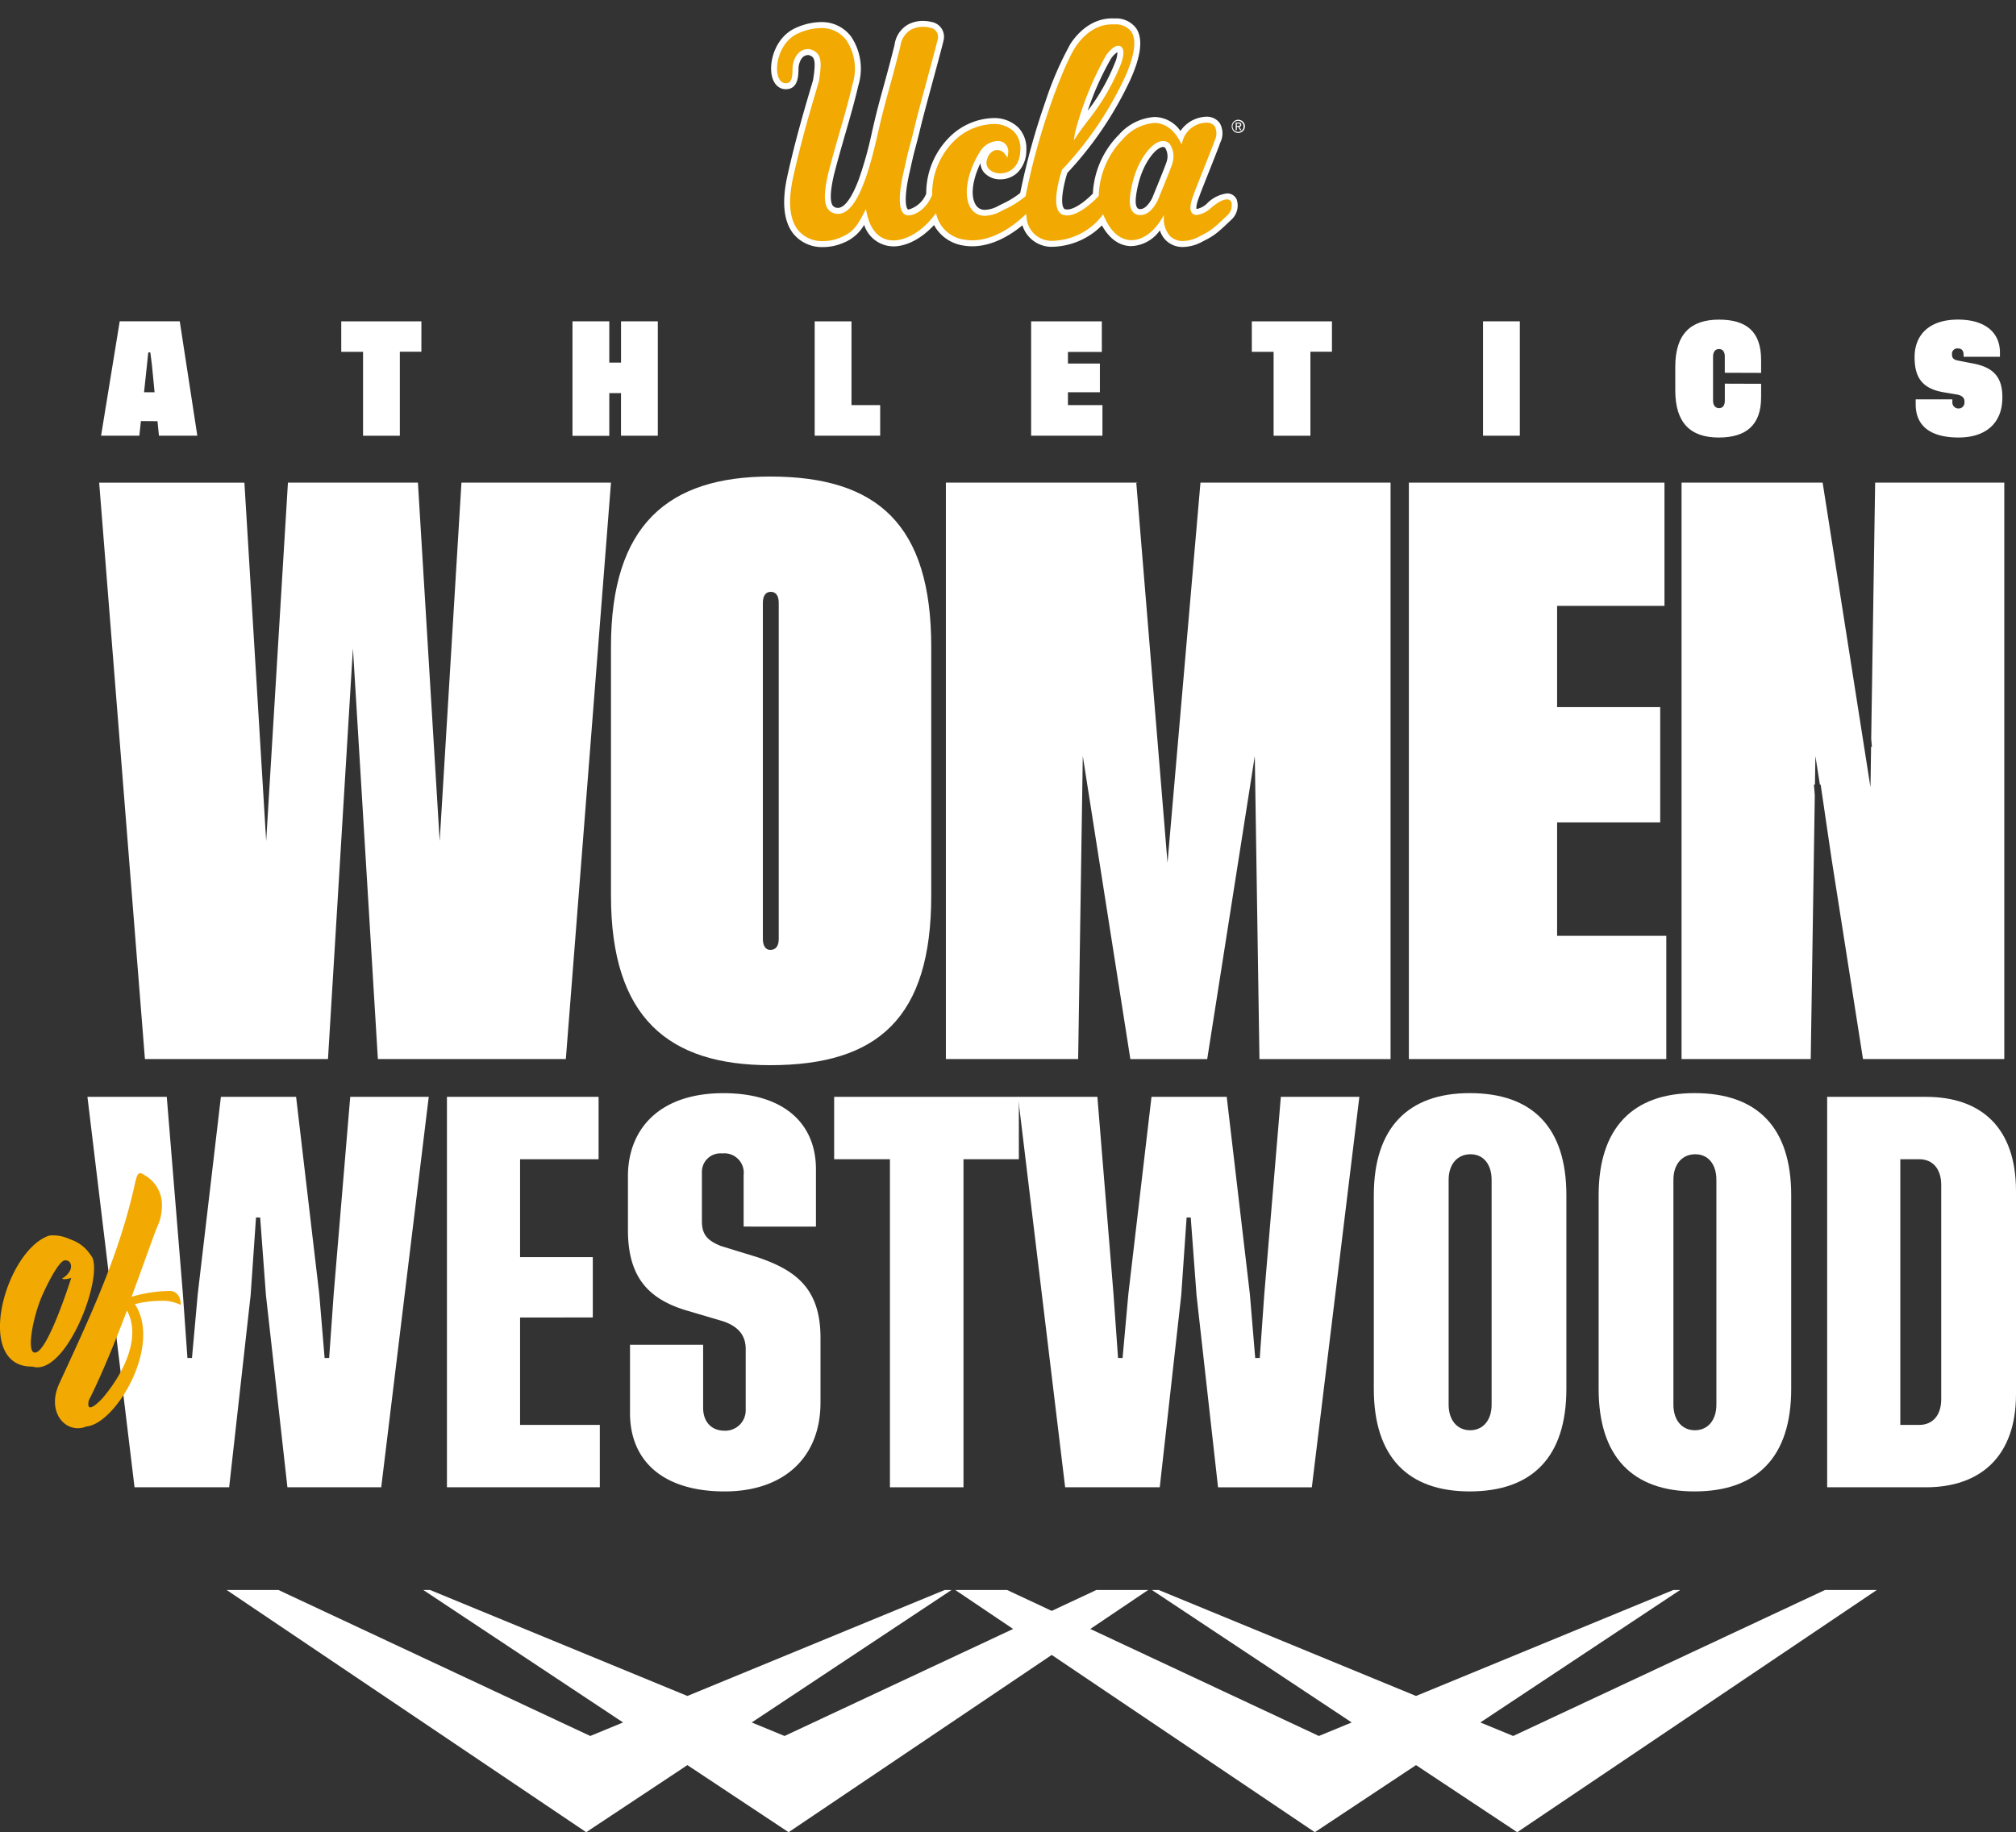 <svg data-name="Group 1981" xmlns="http://www.w3.org/2000/svg" width="332.049" height="301.803" viewBox="0 0 332.049 301.803"><rect x="0" y="0" width="332.049" height="301.803" fill="#333333" stroke="none"/><defs><clipPath id="a"><path data-name="Rectangle 769" fill="none" d="M0 0h332.049v301.803H0z"/></clipPath><clipPath id="b"><path data-name="Rectangle 886" fill="none" d="M0 0h78.036v37.666H0z"/></clipPath></defs><path data-name="Path 4165" d="m300.592 261.902-51.361 24.047-5.406-2.227 32.913-21.824h-1.116l-42.392 17.46-42.392-17.46h-1.116l32.913 21.824-5.406 2.227-37.646-17.628 9.533-6.422h-8.532l-7.358 3.445-7.358-3.445h-8.532l9.533 6.422-37.647 17.628-5.406-2.227 32.912-21.824h-1.116l-42.392 17.46-42.393-17.46h-1.115l32.912 21.824-5.405 2.227-51.361-24.05h-8.533l59.227 39.9 16.669-11.05 16.668 11.052 43.337-29.2 43.337 29.2 16.667-11.052 16.668 11.052 59.227-39.9Z" fill="#fff"/><path data-name="Path 4166" d="m54.214 223.683.748-10.548 2.723-32.463h12.931l-7.826 64.313H47.34l-3.538-31.65-.953-12.795h-.681l-.885 12.795-3.539 31.65H22.159l-7.758-64.314h13.067l2.654 32.464.749 10.548h.748l.953-10.548 3.811-32.463H48.77l3.811 32.463.885 10.548Z" fill="#fff"/><path data-name="Path 4167" d="M98.796 234.708v10.277H73.614v-64.314h24.977v10.276H85.66v16.13h11.978v9.937H85.66v17.694Z" fill="#fff"/><g data-name="Group 1980"><g data-name="Group 1979" clip-path="url(#a)"><path data-name="Path 4168" d="M122.482 202.04v-8.506a3.194 3.194 0 0 0-3.539-3.54 3.045 3.045 0 0 0-3.335 3.063v8.1c0 2.246.953 3.2 3.131 4.084l5.989 1.838c6.261 2.109 10.413 5.1 10.413 13.271v10.685c0 9.051-6.057 14.632-15.79 14.632-10 0-15.585-4.9-15.585-12.93v-11.23h12.046v10.413c0 2.042 1.157 3.744 3.538 3.744a3.361 3.361 0 0 0 3.472-3.471v-10c0-2.45-1.5-3.811-3.743-4.559l-5.513-1.633c-6.873-1.905-10.14-5.718-10.14-13.408v-8.847c0-7.623 5.036-13.68 15.721-13.68 9.936 0 15.245 4.969 15.245 12.523v9.459Z" fill="#fff"/><path data-name="Path 4169" d="M167.812 190.947h-9.12v54.038h-12.114v-54.038h-9.188v-10.276h30.422Z" fill="#fff"/><path data-name="Path 4170" d="m207.492 223.683.749-10.548 2.723-32.463h12.931l-7.827 64.314h-15.449l-3.543-31.651-.953-12.795h-.68l-.884 12.795-3.54 31.646h-15.582l-7.761-64.31h13.07l2.654 32.463.749 10.548h.748l.953-10.548 3.811-32.463h12.387l3.811 32.463.884 10.548Z" fill="#fff"/><path data-name="Path 4171" d="M257.992 196.868v31.919c0 11.161-5.581 16.878-15.925 16.878-10.209 0-15.79-5.717-15.79-16.878v-31.919c0-11.093 5.649-16.811 15.79-16.811 10.413 0 15.925 5.718 15.925 16.811m-12.314-2.522c0-2.586-1.362-4.219-3.471-4.219s-3.607 1.565-3.607 4.219v37.023c0 2.587 1.429 4.22 3.54 4.22s3.539-1.633 3.539-4.22Z" fill="#fff"/><path data-name="Path 4172" d="M295.022 196.868v31.919c0 11.161-5.581 16.878-15.925 16.878-10.209 0-15.79-5.717-15.79-16.878v-31.919c0-11.093 5.649-16.811 15.79-16.811 10.413 0 15.925 5.718 15.925 16.811m-12.321-2.522c0-2.586-1.362-4.219-3.471-4.219s-3.607 1.565-3.607 4.219v37.023c0 2.587 1.429 4.22 3.54 4.22s3.538-1.633 3.538-4.22Z" fill="#fff"/><path data-name="Path 4173" d="M332.049 196.188v33.484c0 10.209-5.853 15.313-14.837 15.313h-16.266v-64.314h16.266c9.12 0 14.837 5.1 14.837 15.517m-12.318-1.021c0-2.654-1.429-4.22-3.607-4.22h-3.13v43.761h3.13c2.178 0 3.607-1.565 3.607-4.219Z" fill="#fff"/><path data-name="Path 4174" d="M126.856 78.496c-16.779 0-26.225 7.938-26.225 28.033v40.994c0 20.1 9.445 27.932 26.225 27.932 17.784 0 26.526-7.837 26.526-27.932v-40.994c0-20.1-8.843-28.033-26.526-28.033m1.406 76.161c0 1.205-.5 1.808-1.406 1.808-.7 0-1.206-.6-1.206-1.808V99.294c0-1.205.5-1.808 1.307-1.808s1.306.6 1.306 1.808Z" fill="#fff"/><path data-name="Path 4175" d="M256.466 135.466h16.981v-18.99h-16.981v-16.68h17.684V79.501h-42.1v94.947h42.4v-20.3h-17.984Z" fill="#fff"/><path data-name="Path 4176" d="m308.849 79.501-.649 42.189.112 1.317h-.132l-.1 6.679-7.879-50.185h-23.237v94.947h21.276l.668-43.425-.141-1.789h.169l.072-4.7.738 4.7h.127l1.8 12.249 5.175 32.965h23.271V79.501Z" fill="#fff"/><path data-name="Path 4177" d="m76.004 79.501-3.585 59.047-3.585-59.047H47.426l-3.585 59.047-3.585-59.045H16.334l7.536 94.945h30.152l4.108-67.655 4.108 67.655h30.96l7.435-94.949Z" fill="#fff"/><path data-name="Path 4178" d="m197.724 79.501-4.937 56.969-.488 5.632-5.143-62.554.294-.047h-31.657v94.947h21.787l.7-45.709.064-4.2 1.981 12.618 5.855 37.3h12.656l2.637-16.794 5.2-33.12.51 33.12.258 16.794h21.595V79.501h-31.312Z" fill="#fff"/><path data-name="Path 4179" d="M15.212 207.142c1.594 3.651-3.861 18.085-9.064 18.085a2.455 2.455 0 0 1-.8-.125c-9.693.168-4.616-18.84 2.6-21.526a2.312 2.312 0 0 1 .8-.085 6.414 6.414 0 0 1 2.266.42l1.049.42a6.238 6.238 0 0 1 2.392 1.763 9.493 9.493 0 0 1 .756 1.049m-9.44 15.651c2.1 0 5.959-12.295 5.959-12.295a4.3 4.3 0 0 1-1.091.21.629.629 0 0 1-.42-.125 3 3 0 0 0 1.381-1.428c.293-.839-.084-1.553-.8-1.553h-.126c-.756.042-2.224 2.517-3.609 5.539-1.511 3.315-2.6 8.812-1.595 9.567a.4.4 0 0 0 .294.085" fill="#f2a902"/><path data-name="Path 4180" d="M29.769 214.947a6.821 6.821 0 0 0-3.441-.673 16.556 16.556 0 0 0-4.112.546c4.532 6.84-3.189 19.764-7.972 20.142a3.62 3.62 0 0 1-1.427.293c-2.811 0-4.993-3.357-2.979-7.511 4.573-9.987 9.861-20.9 12.463-33.15.21-.713.335-1.342.8-1.342a1.239 1.239 0 0 1 .672.293l.21.126a5.625 5.625 0 0 1 2.681 5.165 8.117 8.117 0 0 1-.755 3.23c-.462 1.049-2.014 5.5-4.238 11.539a23.48 23.48 0 0 1 6.377-.964s1.721 0 1.721 2.308m-8.854.922c-1.93 5.078-4.154 10.574-6.294 14.813-.167.839-.042 1.132.252 1.132.629 0 1.972-1.427 2.224-1.762 3.021-3.609 6.294-9.609 3.818-14.183" fill="#f2a902"/><path data-name="Path 4181" d="m25.94 69.377-2.732-.02-.259 2.412h-6.3l3.07-18.842h9.89L32.5 71.769h-6.32Zm-.479-4.765-.439-4.506-.259-2.054h-.339l-.219 2.054-.479 4.506Z" fill="#fff"/><path data-name="Path 4182" d="M69.405 57.934h-3.547v13.838h-6.062V57.953h-3.589v-5.024h13.2Z" fill="#fff"/><path data-name="Path 4183" d="M108.346 52.929v18.842h-6.062v-7.019h-1.93v7.038h-6.061V52.929h6.061v6.8h1.934v-6.8Z" fill="#fff"/><path data-name="Path 4184" d="M144.971 66.726v5.045h-10.786V52.929h6.061v13.8Z" fill="#fff"/><path data-name="Path 4185" d="M181.579 66.726v5.045h-11.744V52.929h11.644v5.045h-5.583v1.914h5.264v4.726h-5.264v2.113Z" fill="#fff"/><path data-name="Path 4186" d="M219.382 57.934h-3.549v13.838h-6.061V57.953h-3.589v-5.024h13.2Z" fill="#fff"/><path data-name="Rectangle 768" fill="#fff" d="M244.265 52.928h6.061V71.77h-6.061z"/><path data-name="Path 4187" d="M290.065 65.47c0 4.586-2.512 6.6-6.978 6.6-4.686 0-7.158-2.433-7.158-7.776v-3.868c0-5.364 2.493-7.777 7.2-7.777 4.446 0 6.938 1.894 6.938 6.64v2.133l-5.982-.02V58.71c0-.758-.339-1.217-.956-1.217-.6 0-.977.458-.977 1.217v7.3c0 .757.379 1.216 1 1.216.6 0 .937-.458.937-1.216v-2.812l5.982.02Z" fill="#fff"/><path data-name="Path 4188" d="M323.42 58.77v-.3c0-.7-.3-1.077-.957-1.077a.88.88 0 0 0-.956.957v.039c0 .579.259.818.837.977l2.892.559c2.671.578 4.565 1.834 4.565 5.423v.159c0 4.108-2.632 6.56-7.217 6.56-4.766 0-7.058-2.014-7.058-5.463v-.818h6.041v.379a1 1 0 0 0 1.018 1.117.953.953 0 0 0 .977-1.017v-.159c0-.6-.439-.937-1.117-1.1l-2.253-.378c-3.37-.559-4.845-2.214-4.845-5.763v-.06c0-3.569 2.333-6.161 7.139-6.161 4.407 0 6.918 2.074 6.918 5.424v.7Z" fill="#fff"/><g data-name="Group 3902"><g data-name="Group 3900" transform="translate(127.006 3.031)" clip-path="url(#b)"><path data-name="Path 6258" d="M76.71 29.889a1.686 1.686 0 0 0-1.632-1.057 5.558 5.558 0 0 0-3.309 1.687 3.393 3.393 0 0 1-1.68.875h-.021c-.035-.125-.1-.626.444-2.019l.012-.034c.161-.482.929-2.417 1.672-4.288 1.018-2.564 1.654-4.173 1.778-4.584a3.4 3.4 0 0 0-.092-3.244 2.6 2.6 0 0 0-2.225-1.029 5.349 5.349 0 0 0-4.232 2.346 5.27 5.27 0 0 0-4.3-2.3 8.571 8.571 0 0 0-5.836 2.915 14.716 14.716 0 0 0-4.293 9.7c-.858.881-2.834 2.616-4.225 2.617a1.257 1.257 0 0 1-.357-.048.428.428 0 0 1-.267-.251c-.547-1.051.087-4 .642-5.719a58.665 58.665 0 0 0 10.24-15.053c1.865-4.007 2.261-6.927 1.178-8.667A4.08 4.08 0 0 0 56.57.011c-.132-.007-.263-.015-.392-.015-3.534 0-5.8 2.582-6.838 4.131a53.8 53.8 0 0 0-4.141 9.525 113.5 113.5 0 0 0-4.17 15.11 15.1 15.1 0 0 1-2.981 1.807c-.217.109-.421.211-.607.308a4.9 4.9 0 0 1-2.19.655 1.706 1.706 0 0 1-1.612-.937c-.9-1.618-.3-4.4.852-6.762a2.443 2.443 0 0 0 .7 1.672 3.537 3.537 0 0 0 2.569 1.006 4.078 4.078 0 0 0 2.86-1.148 5.142 5.142 0 0 0 1.419-3.628 5.023 5.023 0 0 0-1.32-3.758 5.67 5.67 0 0 0-4.14-1.56 10.682 10.682 0 0 0-7.242 3.179 13.107 13.107 0 0 0-3.79 9.273 4.406 4.406 0 0 1-2.82 2.59.561.561 0 0 1-.106.012.158.158 0 0 1-.151-.077c-.393-.5-.518-2.467.423-6.394.5-2.322.716-3.107.961-4.017.188-.7.4-1.488.778-3.085.319-1.353 1.213-4.657 2.077-7.854 1.028-3.8 1.662-6.157 1.739-6.621a2.478 2.478 0 0 0-2.035-2.84 6.286 6.286 0 0 0-1.429-.172 5.244 5.244 0 0 0-2.316.537 4.481 4.481 0 0 0-2.327 3.377c-.773 3.103-1.342 5.159-1.842 6.971-.583 2.119-1.086 3.949-1.731 6.76-.045.191-.1.427-.16.7a61.891 61.891 0 0 1-2.15 7.713c-1.54 4.123-2.806 4.739-3.423 4.74a1.055 1.055 0 0 1-.119-.007.976.976 0 0 1-.774-.389c-.7-.985-.027-4 .2-5.011.639-2.488 1.288-4.739 1.916-6.916.777-2.694 1.511-5.24 2.1-7.8a9.462 9.462 0 0 0-1.2-8.118A6.031 6.031 0 0 0 8.199.605a10.4 10.4 0 0 0-4.027.911C.768 2.96-.377 7.006.105 9.373c.291 1.434 1.157 2.289 2.314 2.289h.027c1.953-.022 2.025-2.055 2.064-3.147.008-.226.016-.441.032-.63.154-.85.556-1.848 1.592-1.848h.038c.97.27 1.279.759.735 4.15q-.19.647-.4 1.341c-1.108 3.774-2.499 8.468-3.826 14.416-.953 4.322-.611 7.54 1.017 9.567a6.067 6.067 0 0 0 4.866 2.155 8.258 8.258 0 0 0 3.179-.634 6.892 6.892 0 0 0 3.582-3.019 5.109 5.109 0 0 0 4.815 3.54c2.2 0 4.688-1.324 6.691-3.516a6.607 6.607 0 0 0 4.646 3.344 8.822 8.822 0 0 0 1.655.156c3.478 0 6.534-2.026 8.258-3.456a5.038 5.038 0 0 0 5.166 3.532 11.862 11.862 0 0 0 7.927-3.517c.883 1.576 2.434 3.412 4.862 3.412a6.071 6.071 0 0 0 4.686-2.588 4.17 4.17 0 0 0 .968 1.614 3.908 3.908 0 0 0 2.85 1.117 6.9 6.9 0 0 0 3.207-.894c1.951-.98 2.377-1.334 4.788-3.632l.015-.015a3.145 3.145 0 0 0 .848-3.221m-15.908 1.522a1.3 1.3 0 0 1-.218-.019c-.628-.232-.7-1.378-.216-3.6.863-4.062 2.865-5.977 3.314-6.233l.072-.045a1.514 1.514 0 0 1 .8-.337.466.466 0 0 1 .391.2 2.755 2.755 0 0 1 .212 2.2c-.093.378-1.312 3.411-2.417 6.087-.633 1.158-1.286 1.746-1.94 1.746m-8.645-16.19a46.341 46.341 0 0 1 3.817-8.565 3.874 3.874 0 0 1 1.066-1.1 4.342 4.342 0 0 1-.4 1.751 33.085 33.085 0 0 1-4.485 7.919" fill="#fff"/><path data-name="Path 6259" d="M75.805 30.269a.717.717 0 0 0-.726-.454c-.459 0-1.294.251-2.664 1.445a4.213 4.213 0 0 1-2.326 1.117.934.934 0 0 1-.821-.4c-.355-.52-.247-1.489.329-2.962.165-.5.9-2.356 1.686-4.327s1.665-4.194 1.754-4.516l.007-.021a2.625 2.625 0 0 0 .033-2.367 1.658 1.658 0 0 0-1.421-.609 4.2 4.2 0 0 0-3.861 2.925l-.166.673-.33-.609c-1.042-1.925-2.487-2.942-4.181-2.942a7.625 7.625 0 0 0-5.137 2.623 13.8 13.8 0 0 0-4.011 9.287v.106l-.072.078c-.117.128-2.9 3.133-5.136 3.133a2.236 2.236 0 0 1-.637-.089 1.4 1.4 0 0 1-.859-.739c-.956-1.838.566-6.437.631-6.632l.019-.057.042-.043a57.6 57.6 0 0 0 10.177-14.9c1.692-3.641 2.119-6.315 1.235-7.736A3.18 3.18 0 0 0 56.532.99a6.415 6.415 0 0 0-.358-.01c-3.078 0-5.091 2.311-6.017 3.688-2.047 3.152-6.166 14.007-8.218 24.519l-.017.087-.065.06a14.847 14.847 0 0 1-3.375 2.111c-.212.106-.411.206-.593.3a5.847 5.847 0 0 1-2.644.766 2.681 2.681 0 0 1-2.47-1.443c-1.126-2.033-.462-5.77 1.614-9.087a3.611 3.611 0 0 1 2.9-1.788 1.769 1.769 0 0 1 1.358.555 1.88 1.88 0 0 1 .385 1.523l-.083.665-.4-.539a1.605 1.605 0 0 0-1.286-.716c-.75 0-1.63.637-1.793 2.035a1.486 1.486 0 0 0 .423 1.109 2.593 2.593 0 0 0 1.859.7c1.466 0 3.21-1 3.3-3.825a4.015 4.015 0 0 0-1.043-3.044 4.705 4.705 0 0 0-3.435-1.261 9.683 9.683 0 0 0-6.544 2.9 12.176 12.176 0 0 0-3.5 8.729v.045l-.016.043c-.043.115-1.076 2.822-3.595 3.311a1.541 1.541 0 0 1-.293.029 1.139 1.139 0 0 1-.921-.45c-.947-1.2-.395-4.587.236-7.216.508-2.34.723-3.136.971-4.058.186-.691.4-1.473.77-3.055.323-1.368 1.218-4.681 2.084-7.884.846-3.13 1.645-6.086 1.718-6.525a1.513 1.513 0 0 0-1.288-1.726 4.411 4.411 0 0 0-3.093.29 3.625 3.625 0 0 0-1.8 2.7c-.781 3.14-1.35 5.207-1.851 7.031-.58 2.108-1.08 3.929-1.721 6.722-.044.19-.1.423-.158.693-1.388 6.154-3.385 13.218-6.531 13.218a2.037 2.037 0 0 1-.227-.013 1.975 1.975 0 0 1-1.464-.795c-.672-.943-.659-2.68.043-5.807.646-2.514 1.3-4.775 1.928-6.962.774-2.685 1.505-5.22 2.085-7.761a8.5 8.5 0 0 0-1.025-7.285 5.082 5.082 0 0 0-4.185-1.98 9.429 9.429 0 0 0-3.644.833C1.671 3.645.662 7.194 1.066 9.18c.114.561.442 1.5 1.352 1.5.962-.011 1.063-.878 1.11-2.2.009-.253.017-.491.038-.715v-.021c.3-1.709 1.235-2.689 2.564-2.689q.082 0 .164.005l.051.008c2.058.536 2.039 2.108 1.519 5.319l-.007.033q-.2.668-.409 1.386c-1.111 3.76-2.494 8.439-3.814 14.349-.886 4.016-.609 6.957.824 8.74a5.1 5.1 0 0 0 4.1 1.789 7.256 7.256 0 0 0 2.792-.555c1.794-.769 2.611-1.462 3.918-4.053l.341-.676.16.74c.616 2.857 2.166 4.43 4.365 4.43s4.765-1.557 6.692-4.062l.324-.421.146.511a5.513 5.513 0 0 0 4.331 3.813 7.9 7.9 0 0 0 1.5.144c3.867 0 7.229-2.794 8.494-3.995l.374-.355.075.51a4.146 4.146 0 0 0 4.48 3.916 10.679 10.679 0 0 0 7.856-3.993l.273-.393.192.439c1.388 3.176 3.2 3.842 4.468 3.842 1.79 0 3.792-1.25 5.35-4.13v.34a4.263 4.263 0 0 0 1.007 3.106 2.948 2.948 0 0 0 2.153.827 5.926 5.926 0 0 0 2.75-.781c1.879-.943 2.247-1.262 4.568-3.474a2.188 2.188 0 0 0 .634-2.147M50.034 18.921a52.855 52.855 0 0 1 5.112-12.793l.012-.018c.734-1.035 1.456-1.606 2.032-1.606a.743.743 0 0 1 .631.333c.345.506.252 1.508-.263 2.822a36.5 36.5 0 0 1-5.437 9.253c-.571.76-1.111 1.478-1.6 2.2l-.657.968Zm16.083 4.875c-.129.578-2.241 5.7-2.481 6.28l-.012.025c-.835 1.542-1.758 2.292-2.821 2.292a2.308 2.308 0 0 1-.449-.045l-.027-.007c-1.606-.5-1.365-2.683-.918-4.754.948-4.464 3.2-6.542 3.784-6.879a2.386 2.386 0 0 1 1.363-.513 1.445 1.445 0 0 1 1.157.572 3.678 3.678 0 0 1 .4 3.029" fill="#f2a902"/><path data-name="Path 6260" d="M76.938 16.698a1.087 1.087 0 1 0 1.1 1.082 1.084 1.084 0 0 0-1.1-1.082m0 1.992a.906.906 0 1 1 .879-.91.879.879 0 0 1-.879.91m.5-1.177c0-.246-.146-.356-.441-.356h-.479v1.254h.188v-.543h.221l.331.543h.213l-.356-.551a.328.328 0 0 0 .323-.346m-.731.192v-.386h.26c.133 0 .273.027.273.183 0 .193-.143.2-.3.2Z" fill="#fff"/></g></g></g></g></svg>